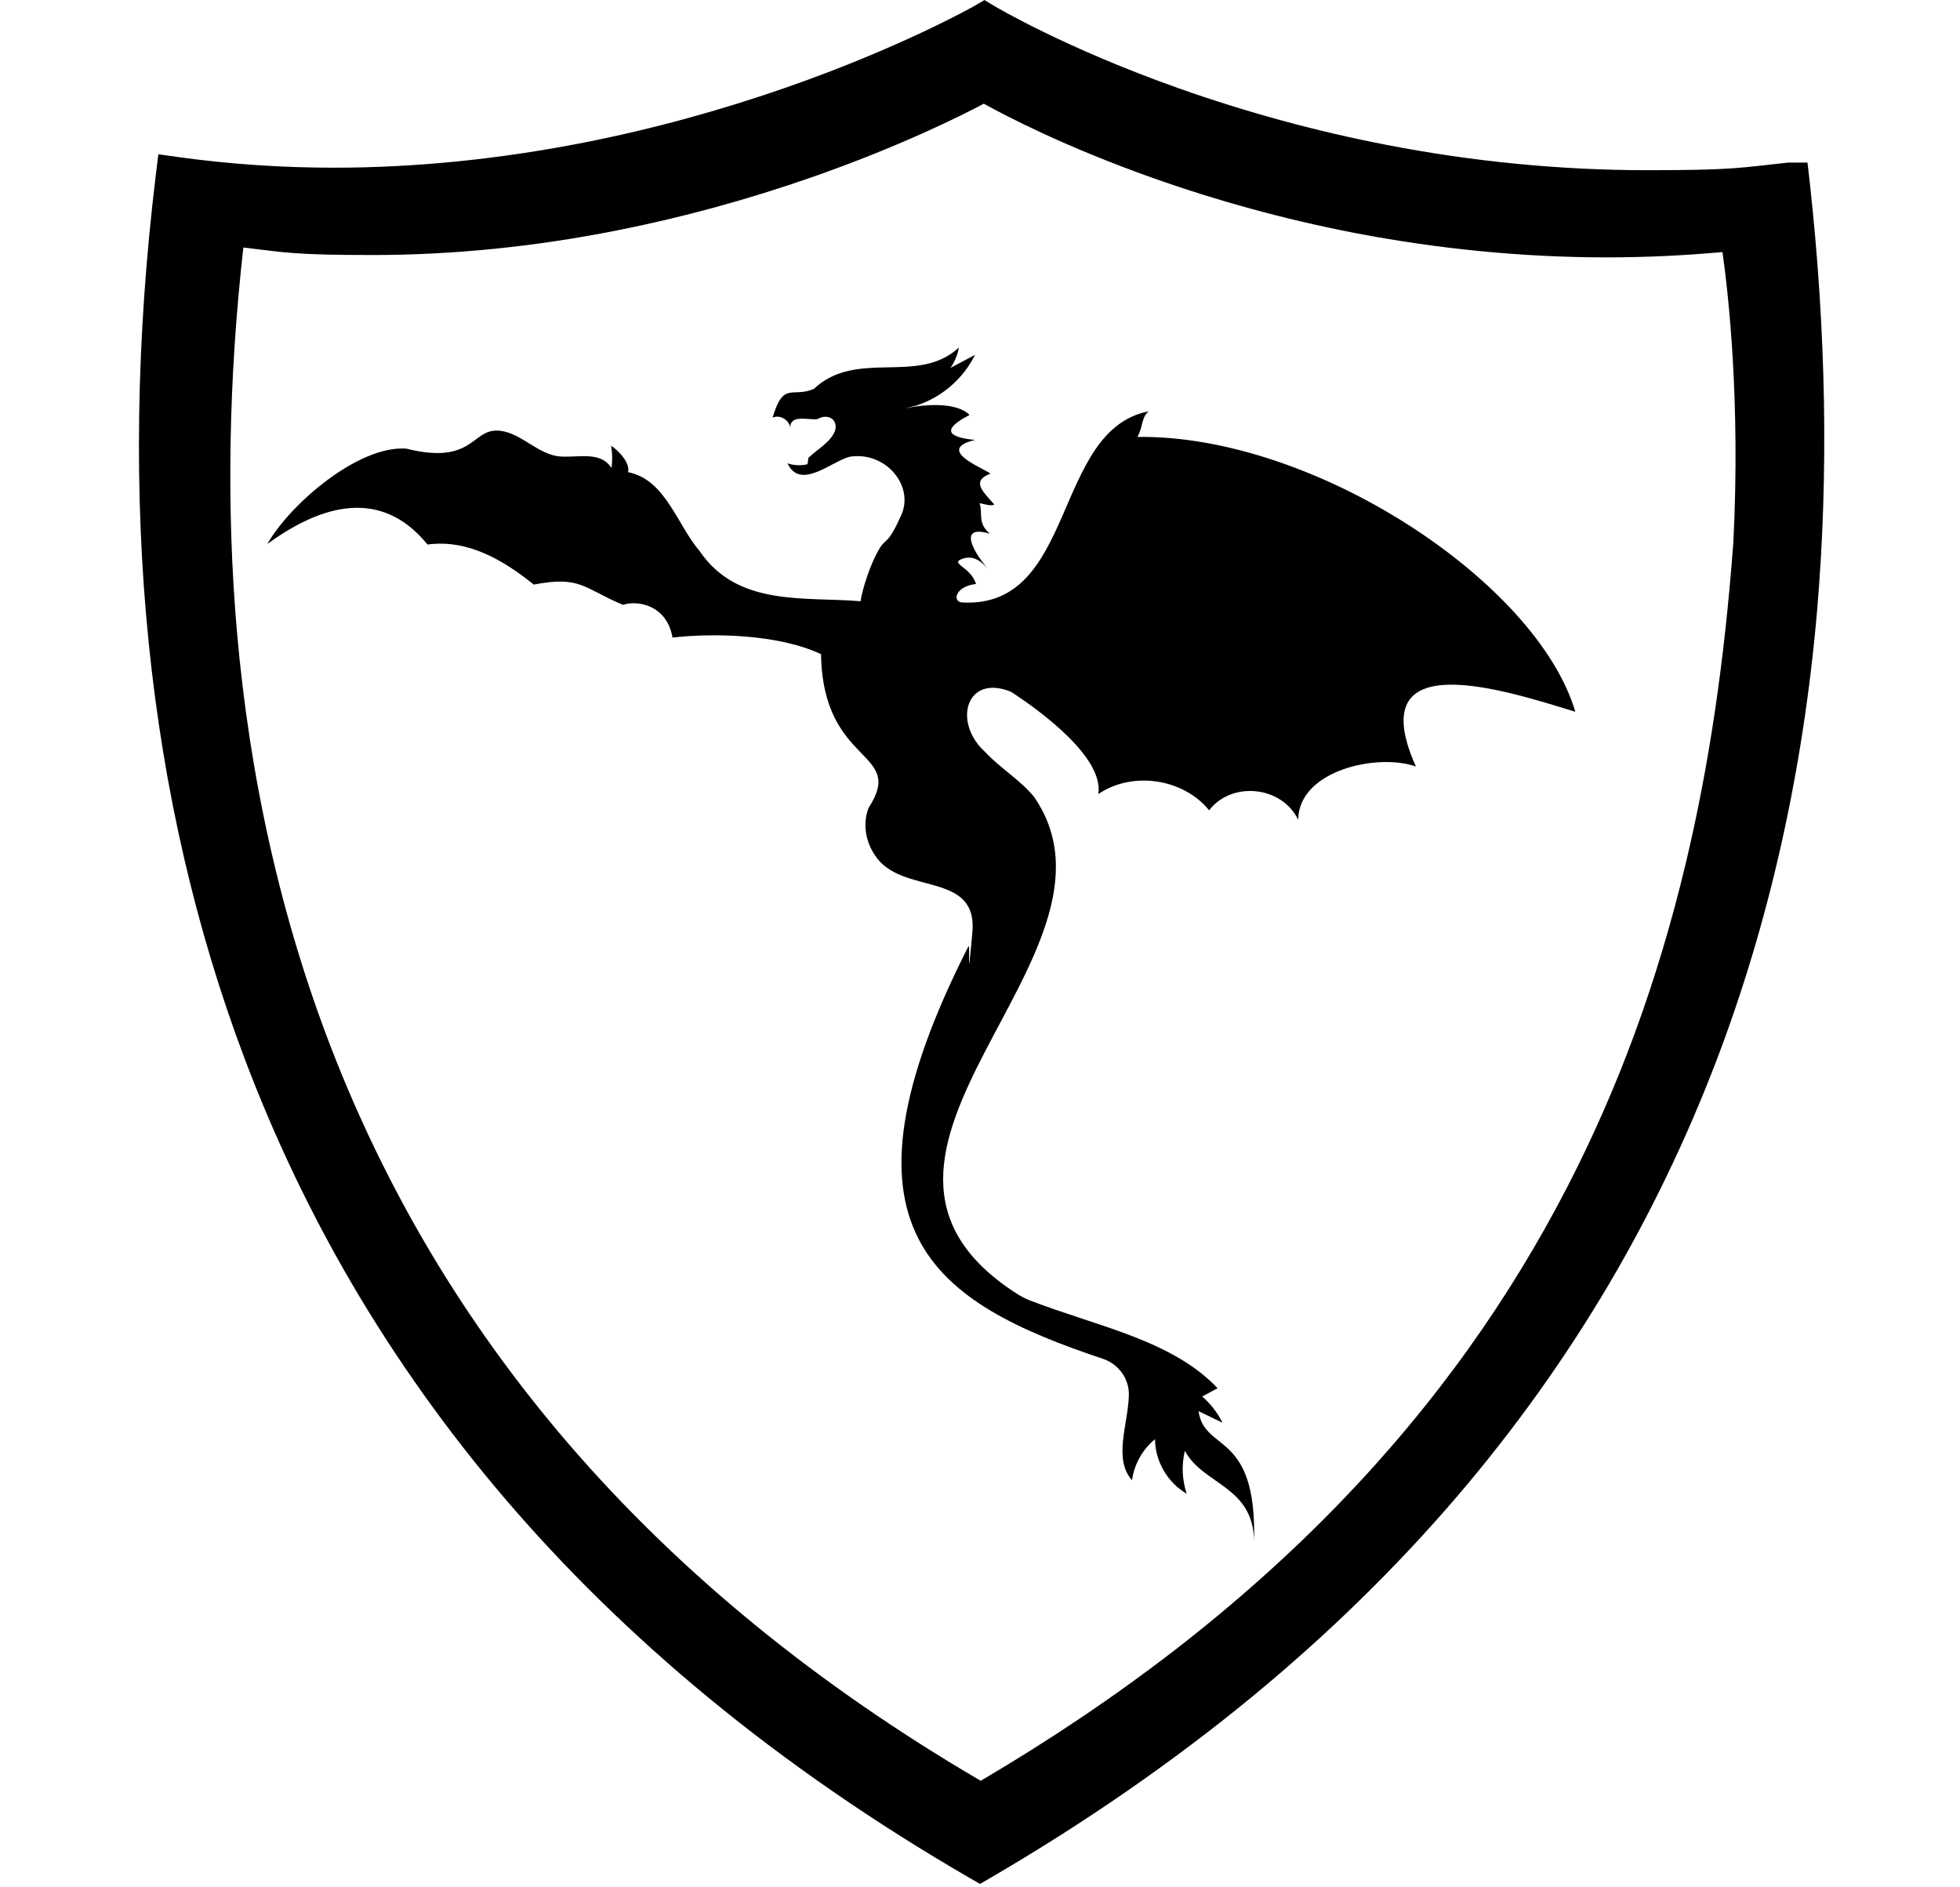 <?xml version="1.0" encoding="UTF-8"?>
<svg id="Layer_1" data-name="Layer 1" xmlns="http://www.w3.org/2000/svg" version="1.1" viewBox="0 0 2657.7 2558.9">
  <defs>
    <style>
      .cls-1 {
        stroke-width: 0px;
      }

      .cls-1, .cls-2 {
        fill: #000;
      }

      .cls-2 {
        stroke: #000;
        stroke-miterlimit: 10;
        stroke-width: 37px;
      }
    </style>
  </defs>
  <path class="cls-1" d="M1314.5,2546.4c-128.4-74.4-247.5-156.6-354.2-244.6-101.7-83.8-194.8-174.9-276.6-270.8-77.6-91-147.1-188.7-206.6-290.3-56.1-95.9-104.7-197.8-144.5-302.8-134.1-354.2-174.9-758-121.4-1200.1l3.5-28.6,28.6,4c68.1,9.4,138.5,14.2,209.5,14.2,110.2,0,224.3-11.5,339.2-34.1,92.1-18.1,184.9-43.5,275.7-75.2,155-54.2,252-109.2,252.9-109.7l14.4-8.3,14.3,8.6c.9.5,94.3,56.3,249.5,111.2,91,32.2,185.2,57.9,279.9,76.3,118.2,23,237.6,34.6,354.9,34.6s126.7-3.4,188.9-10.1l1.5-.2h26.9l2.9,25.2c22.5,203,25.9,398.9,10.1,582.4-18.7,217.1-64.9,423-137.1,611.8-40,104.4-88.7,205.7-144.9,301.1-59.6,101.1-129.2,198.4-206.9,289.1-81.9,95.6-175.1,186.7-277,270.6-106.9,88-226.3,170.7-354.9,245.7l-14.2,8.3-14.3-8.3h0ZM330,335.5c-20.2,179.5-23.1,354.4-8.8,520.1,17.4,200.5,60.4,390.8,127.9,565.5,36.9,95.4,81.7,187.9,133.4,274.9,54.5,91.9,118,180.1,188.8,262.3,74.5,86.5,159.1,168.7,251.4,244.2,92.9,76.1,196.2,147.5,307.1,212.3,94.6-55.6,183.4-115.5,264.3-178.1,80.8-62.6,156-129.8,223.4-199.6,63.9-66.2,122.7-136.7,174.7-209.6,49-68.7,93.5-141.5,132.2-216.4,70.5-136.4,123.3-280.7,161.6-441.1,31.3-131.2,52.2-272.3,64.1-431.2l.3-3.9c9.6-191.6-6.8-336.7-14.8-393.1-51.8,4.7-104.4,7.2-156.7,7.2-114,0-230.1-11.4-345-33.7-91.8-17.9-183.1-42.9-271.3-74.2-117.8-41.8-197.6-83.3-228.6-100.5-31.6,16.8-113.4,57.7-231.1,99-88,30.8-177.8,55.4-267,73-111.7,22.1-222.8,33.2-330.2,33.2s-118.4-3.4-175.9-10.2h.2Z"/>
  <path class="cls-2" d="M2425.6,248.8h0C1804.1,315.9,1334.7,32.9,1334.7,32.9c0,0-506.8,290-1095.3,208.3-88.3,728.8,44.4,1675.3,1089.3,2280.7C2376.1,1911.3,2506.5,977.8,2425.6,248.8ZM2378.6,740.9h-.1c-41.9,561-218.6,1225.4-1048.6,1706.7C363.2,1890.3,219,1009.5,305.2,303.7c553.1,76.8,1029.3-195.7,1029.3-195.7,0,0,441.1,266,1025.1,202.9,0,0,32.4,173.4,19,430h0Z"/>
  <path class="cls-1" d="M1242.7,549.9c34.2-11.1,63.5-36.4,79.4-68.7-11.1,5.9-22.2,11.8-33.3,17.7,5.7-8.2,9.7-17.7,11.4-27.6-55.5,51.6-138.5,1.3-196.7,56.1-29.5,12.6-41-11.1-55.9,38.9,9.8-4.4,23,3.2,24,14-.6-19.3,25.4-10.1,37-12,12.4-7.6,27.8-1,23.9,15.3-6.1,16.4-24.2,25.3-36.2,37.2-.5,2.9-.9,5.8-1.4,8.7-8.9,2.2-18.4,1.7-27.1-1.2,17.4,37,59.2-2.3,84.2-8.9,48.3-7.9,88.1,38.8,70.1,79.1s-20.5,31-28.8,44.2c-13.1,20.9-24.2,56.9-26.4,72.6-75.7-6.4-166.7,7.9-218.2-68-30.7-35.6-46.3-97.2-97.1-107,3.1-12.5-12.2-28.7-22.9-35.9,1.7,10,1.9,20.3.4,30.3-15.7-25.3-50.2-12.2-74.4-16.3-29.4-5.3-51.8-34.6-81.7-34.5-33.3,0-33.3,46.6-121.9,24.5-64.7-5-157.8,75-188.6,129.3,73.2-53.4,154.2-76.8,217.2.7,55.2-7.4,103.4,21.6,144.1,54.3,64-12.3,67.8,5.3,120.9,27.5,19.2-6.5,59.5-.3,67.2,44.4,55.9-6.5,144.7-4.4,201.4,22.5,2.5,152.9,115.7,129.4,64.6,208.2-8.4,20.9-4.3,45.7,8.4,64.3,35.7,55.7,140.1,20,132.2,105.4s-2.4,12.5-5.3,18.2c-196,385.7-47,482.7,182.6,559.5,21.1,7.1,35.5,27.1,34.9,49.3-1,39.6-21.5,86.2,4.3,115.3,2.9-21.6,14.3-42,31.2-55.7,0,29.8,17.1,59,42.9,73.9-6.2-18.6-7.1-39-2.4-58.2,24.3,46.2,93,47.6,93.8,122.8,3.8-150.8-67.2-119.8-75.3-176.5,10.8,5.2,21.6,10.4,32.5,15.7-6.7-13.5-16.1-25.7-27.5-35.6,6.9-3.7,13.8-7.5,20.8-11.2-61.7-65.5-164-84-254-118.9-6.5-2.5-12.8-5.7-18.7-9.6-293.6-189.1,171.2-459.7,23.8-673.5-19.1-23.2-45.9-38.9-66.4-60.9-44.5-40.4-25.4-106.5,35.4-81.4,38.6,25.1,126,88.7,118.2,138.6,45.9-31.4,115.2-21.3,150.2,22,31.1-40.1,98.9-32.9,120.8,12.9.7-67.5,108-90.6,159.6-72.3-74.9-167.6,121.1-103.4,216.2-74.2-51.9-175.7-354-375.9-593.7-372.7,8.1-15.3,5-26,15.1-34.7-130.4,25.5-97.7,267.2-252.3,259.2-14.6-.6-10.2-22,18.3-25.1-7.7-24-36.4-27.5-18.7-34.1,17.7-6.6,29.3,8.1,34.6,12.8-15-15.9-44.4-61.1,2.9-46.8-17.4-14.6-9.3-27.6-14-41.4,5.2.7,15.5,4.6,19.9,1.7-17-19-30.6-31.9-5.7-41.6,2.5-3.2-79.9-31.9-20.2-45.9-40.9-4-43.3-15.4-7.6-33.9-18-18.2-63.2-14.4-88.2-8.7"/>
</svg>